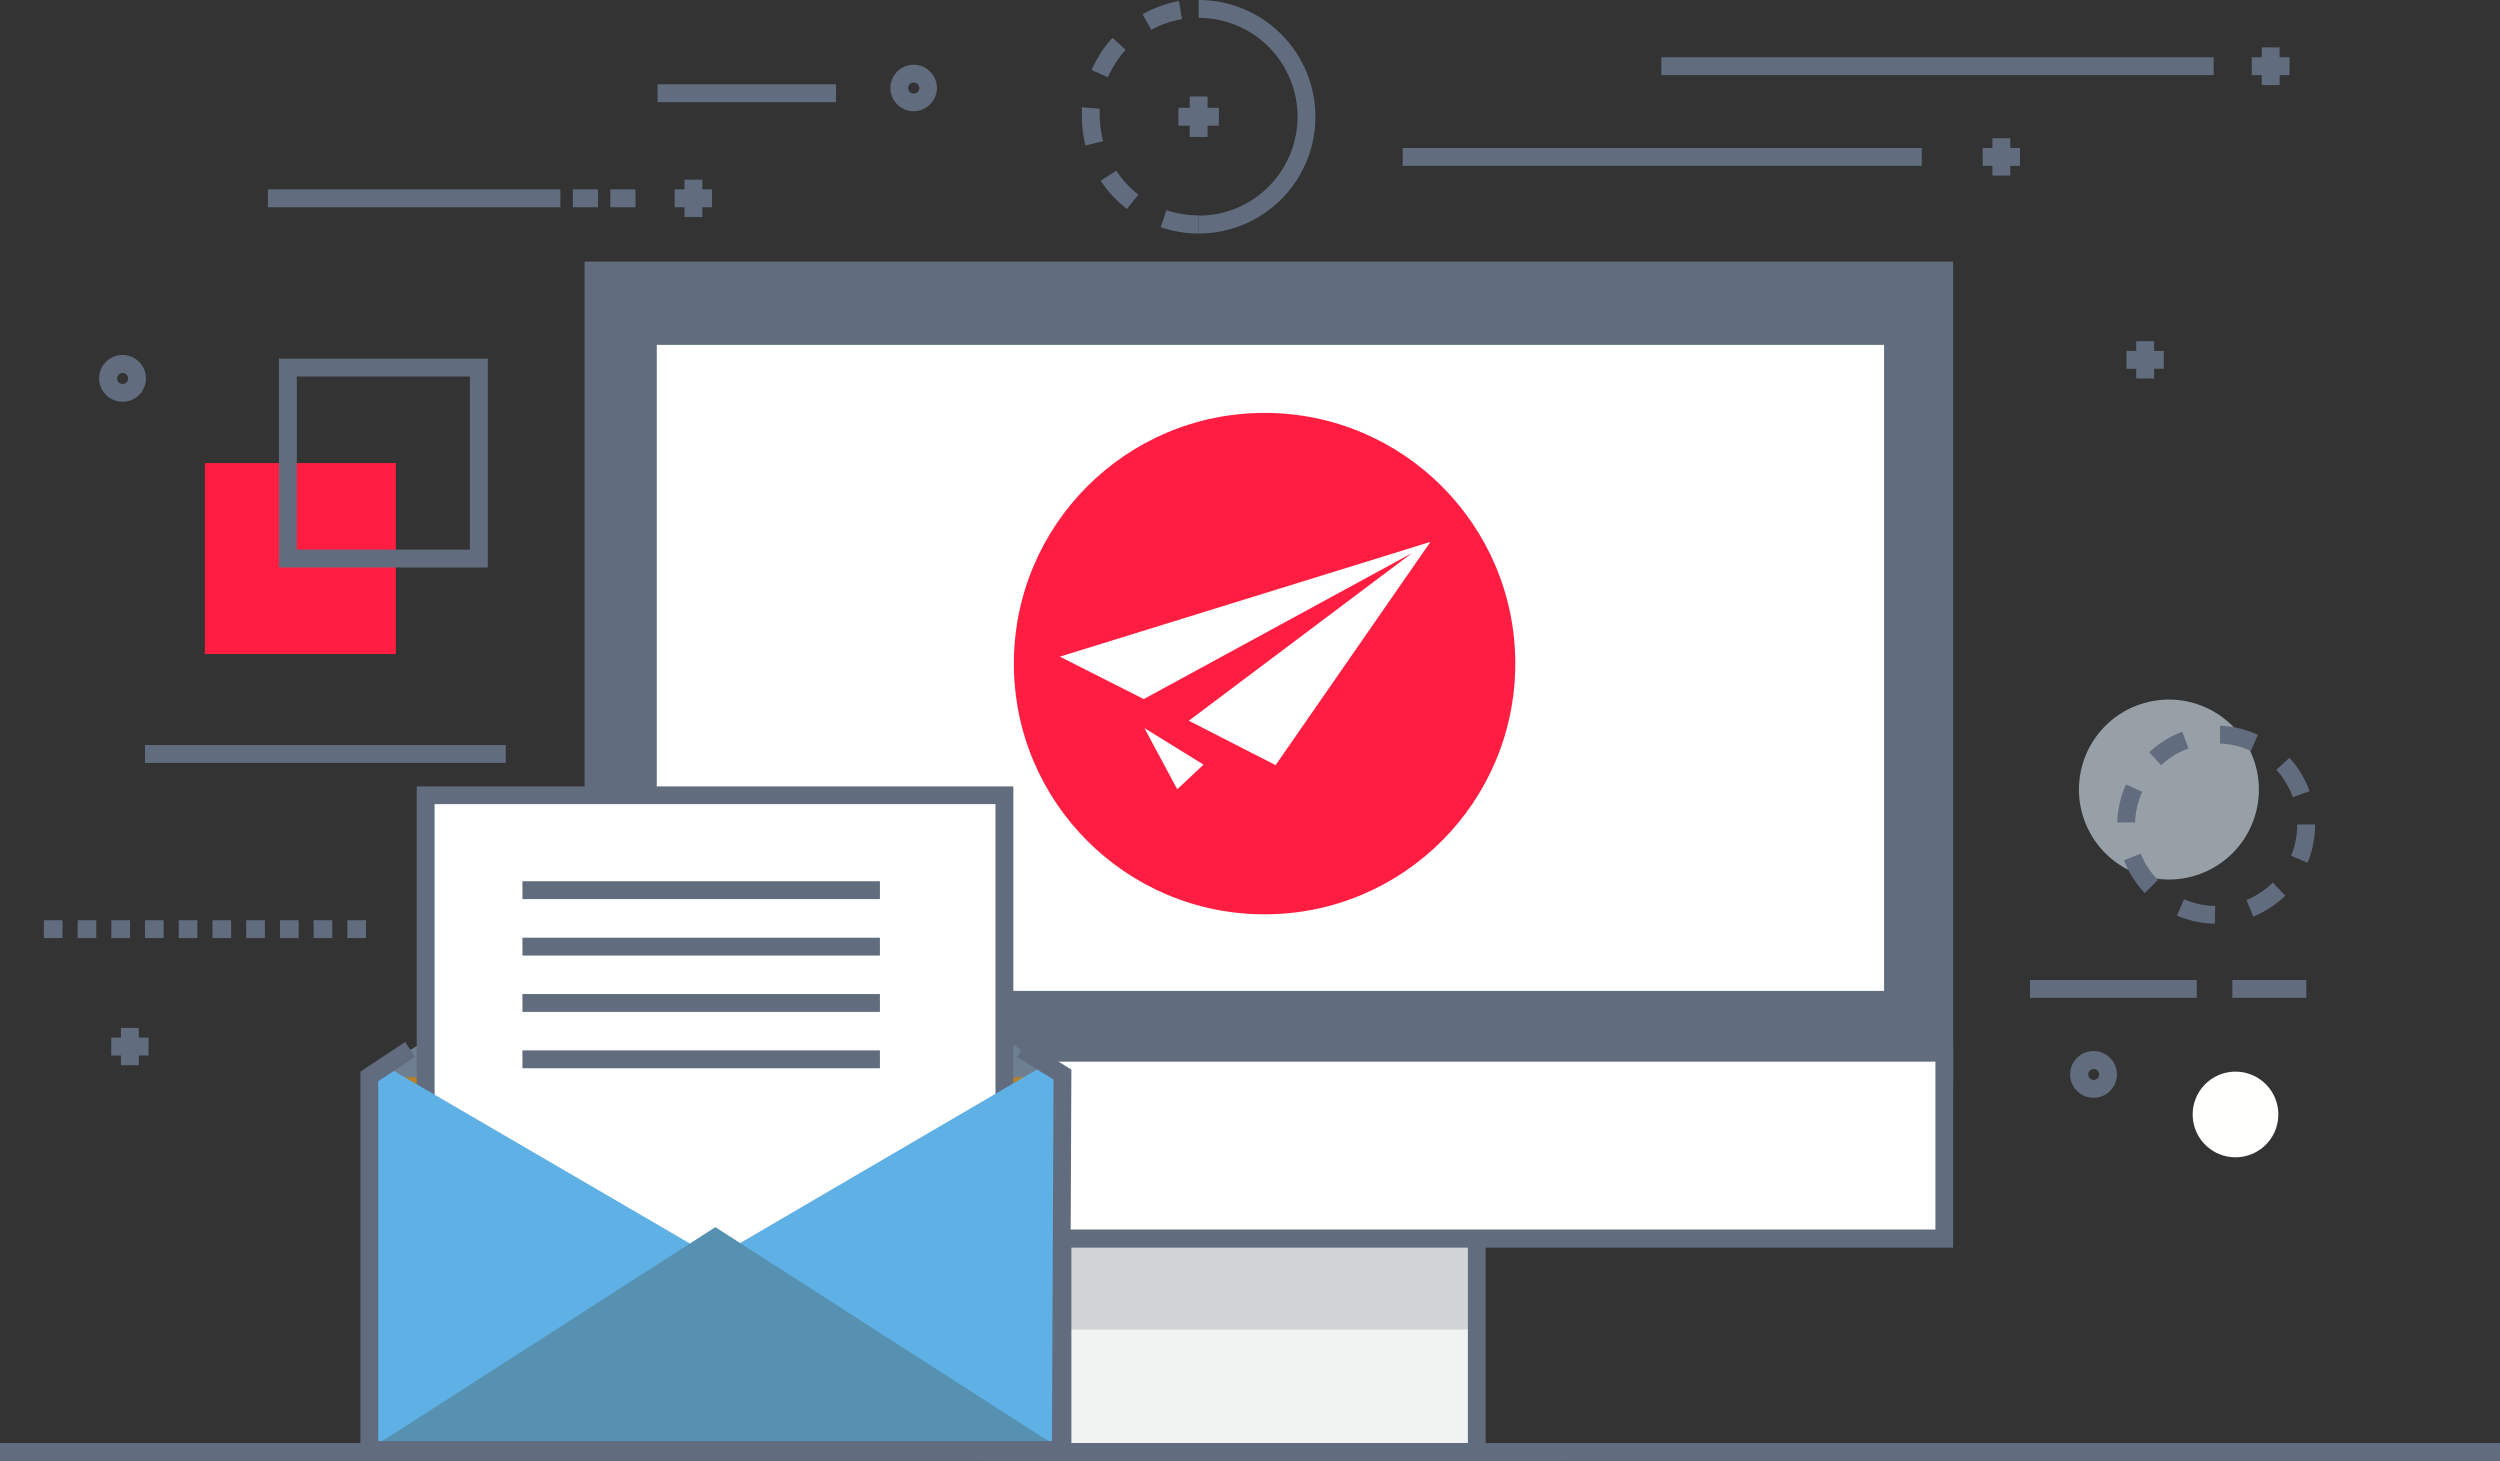 <svg xmlns="http://www.w3.org/2000/svg" viewBox="0 0 190.36 111.24"><rect x="0" y="0" width="190.36" height="111.24" fill="#333333" stroke="none"/><defs><style>.cls-1{fill:#ff1e42;}.cls-2{fill:#616d7e;}.cls-3{fill:#98a0a7;}.cls-4{fill:#f1f2f2;}.cls-5{fill:#d1d3d4;}.cls-6{fill:#fff;}.cls-7{fill:#b88028;}.cls-8{fill:#6e7f92;}.cls-9{fill:#5fb0e5;}.cls-10{fill:#5691b2;}.cls-11{fill:#fffffe;}</style></defs><g id="Calque_2" data-name="Calque 2"><g id="Calque_1-2" data-name="Calque 1"><rect class="cls-1" x="15.6" y="35.26" width="14.54" height="14.54"/><path class="cls-2" d="M37.14,43.21H21.24V27.31h15.9ZM22.6,41.85H35.78V28.67H22.6Z"/><path class="cls-3" d="M172,60.13a6.85,6.85,0,1,1-6.85-6.86A6.85,6.85,0,0,1,172,60.13Z"/><path class="cls-2" d="M168.65,70.33a7.35,7.35,0,0,1-2.89-.62l.54-1.24a6,6,0,0,0,2.37.51Zm2.92-.54-.51-1.26a6.21,6.21,0,0,0,2-1.33l.95,1A7.54,7.54,0,0,1,171.57,69.79ZM163.32,68a7.51,7.51,0,0,1-1.59-2.49L163,65a6.2,6.2,0,0,0,1.31,2Zm12.38-2.31-1.25-.53a6.2,6.2,0,0,0,.47-2.38h1.36A7.59,7.59,0,0,1,175.7,65.71Zm-13.12-3.07-1.36,0a7.53,7.53,0,0,1,.66-2.89l1.24.56A6,6,0,0,0,162.58,62.64Zm12-1.92a6.15,6.15,0,0,0-1.25-2.08l1-.92a7.6,7.6,0,0,1,1.53,2.54Zm-10-2.42-.93-1a7.4,7.4,0,0,1,2.52-1.56l.47,1.27A6,6,0,0,0,164.53,58.3Zm6.82-1.1a6.19,6.19,0,0,0-2.36-.56l0-1.36a7.56,7.56,0,0,1,2.88.69Z"/><path class="cls-2" d="M69.57,8.47A1.77,1.77,0,1,1,71.34,6.7,1.78,1.78,0,0,1,69.57,8.47Zm0-2.18a.41.41,0,0,0-.42.41.42.42,0,0,0,.42.42A.41.41,0,0,0,70,6.7.41.41,0,0,0,69.57,6.29Z"/><path class="cls-2" d="M159.42,83.59a1.78,1.78,0,1,1,1.77-1.78A1.78,1.78,0,0,1,159.42,83.59Zm0-2.19a.41.41,0,0,0-.41.41.41.41,0,0,0,.41.42.42.42,0,0,0,.42-.42A.41.41,0,0,0,159.42,81.4Z"/><path class="cls-2" d="M9.34,30.59a1.78,1.78,0,1,1,1.77-1.77A1.77,1.77,0,0,1,9.34,30.59Zm0-2.19a.42.42,0,1,0,.42.42A.42.42,0,0,0,9.34,28.4Z"/><path class="cls-2" d="M91.27,17.78a8.85,8.85,0,0,1-2.89-.48L88.82,16a7.53,7.53,0,0,0,2.45.4Zm-5.46-1.87a8.81,8.81,0,0,1-2-2.15L85,13a7.65,7.65,0,0,0,1.68,1.82Zm-3.16-4.83a8.94,8.94,0,0,1-.27-2.19c0-.24,0-.48,0-.72l1.36.11a6.08,6.08,0,0,0,0,.61A7.7,7.7,0,0,0,84,10.75Zm1.71-5.2-1.24-.55a8.89,8.89,0,0,1,1.59-2.45l1,.92A7.67,7.67,0,0,0,84.36,5.88Zm3.3-3.61L87,1.08a9.12,9.12,0,0,1,2.77-1L90,1.46A7.48,7.48,0,0,0,87.66,2.27Z"/><path class="cls-2" d="M91.27,17.78V16.42a7.53,7.53,0,1,0,0-15.06V0a8.89,8.89,0,0,1,0,17.78Z"/><rect class="cls-2" x="89.73" y="8.21" width="3.08" height="1.36"/><rect class="cls-2" x="90.59" y="7.35" width="1.36" height="3.08"/><rect class="cls-2" x="20.4" y="14.42" width="22.27" height="1.36"/><rect class="cls-2" x="43.62" y="14.42" width="1.92" height="1.36"/><rect class="cls-2" x="46.47" y="14.42" width="1.92" height="1.36"/><rect class="cls-2" x="51.37" y="14.42" width="2.84" height="1.36"/><rect class="cls-2" x="52.12" y="13.68" width="1.36" height="2.84"/><rect class="cls-2" x="161.92" y="26.72" width="2.84" height="1.36"/><rect class="cls-2" x="162.66" y="25.98" width="1.36" height="2.84"/><rect class="cls-2" x="150.97" y="11.27" width="2.84" height="1.36"/><rect class="cls-2" x="151.71" y="10.53" width="1.36" height="2.84"/><rect class="cls-2" x="8.47" y="79.01" width="2.84" height="1.36"/><rect class="cls-2" x="9.21" y="78.27" width="1.36" height="2.84"/><rect class="cls-2" x="171.46" y="4.36" width="2.87" height="1.36"/><rect class="cls-2" x="172.22" y="3.61" width="1.36" height="2.87"/><rect class="cls-2" x="3.34" y="70.07" width="1.42" height="1.36"/><rect class="cls-2" x="5.91" y="70.07" width="1.42" height="1.36"/><rect class="cls-2" x="8.48" y="70.07" width="1.42" height="1.36"/><rect class="cls-2" x="11.04" y="70.07" width="1.42" height="1.36"/><rect class="cls-2" x="13.61" y="70.07" width="1.42" height="1.36"/><rect class="cls-2" x="16.18" y="70.07" width="1.42" height="1.36"/><rect class="cls-2" x="18.75" y="70.07" width="1.42" height="1.36"/><rect class="cls-2" x="21.32" y="70.07" width="1.42" height="1.36"/><rect class="cls-2" x="23.88" y="70.07" width="1.42" height="1.36"/><rect class="cls-2" x="26.45" y="70.07" width="1.42" height="1.36"/><rect class="cls-2" x="50.07" y="6.42" width="13.59" height="1.36"/><rect class="cls-2" x="106.81" y="11.27" width="39.52" height="1.36"/><rect class="cls-2" x="154.57" y="74.62" width="12.7" height="1.36"/><rect class="cls-2" x="169.98" y="74.62" width="5.63" height="1.36"/><rect class="cls-2" x="11.04" y="56.73" width="27.47" height="1.36"/><rect class="cls-2" x="126.5" y="4.36" width="42.06" height="1.36"/><rect class="cls-4" x="80.9" y="91.89" width="31.54" height="18.67"/><rect class="cls-5" x="80.9" y="91.89" width="31.54" height="9.34"/><path class="cls-2" d="M113.12,111.24H80.22v-20h32.9Zm-31.54-1.36h30.19V92.56H81.58Z"/><rect class="cls-2" x="44.51" y="19.92" width="104.21" height="62.77"/><rect class="cls-6" x="50.01" y="26.26" width="93.45" height="49.19"/><rect class="cls-6" x="45.32" y="80.16" width="102.39" height="14.14"/><path class="cls-2" d="M148.72,95H44.64V79.48H148.72ZM46,93.62H147.37V80.84H46Z"/><rect class="cls-2" x="74.77" y="109.88" width="44.22" height="1.36"/><rect class="cls-7" x="30.21" y="81.31" width="49.68" height="29.1"/><path class="cls-8" d="M80.9,81.87a3.79,3.79,0,0,1-1.51.15H29.64a3.82,3.82,0,0,1-1.52-.15A5.6,5.6,0,0,1,29.43,81L53.2,67.11a2.82,2.82,0,0,1,2.62,0L79.59,81A5.35,5.35,0,0,1,80.9,81.87Z"/><rect class="cls-6" x="32.41" y="60.56" width="44.07" height="40.2"/><polygon class="cls-2" points="77.16 100.76 75.8 100.76 75.8 61.23 33.09 61.23 33.09 86.03 31.73 86.03 31.73 59.88 77.16 59.88 77.16 100.76"/><path class="cls-9" d="M28.12,82v27.66c0,.83.59,1.17,1.31.75L53.14,96.56a.8.8,0,0,0,0-1.52L29.43,81.22C28.71,80.8,28.12,81.13,28.12,82Z"/><path class="cls-9" d="M55.76,96.48l23.83,13.9c.73.42,1.31.08,1.31-.76V81.82c0-.84-.58-1.18-1.31-.75L55.76,95A.8.8,0,0,0,55.76,96.48Z"/><path class="cls-10" d="M28.12,110.41a4,4,0,0,0,1.51.15H79.26a4,4,0,0,0,1.51-.15,5.42,5.42,0,0,0-1.3-.91l-25-16.06-25,16.06A5.35,5.35,0,0,0,28.12,110.41Z"/><polygon class="cls-2" points="81.45 111.09 27.44 111.09 27.44 81.6 30.85 79.34 31.6 80.48 28.8 82.33 28.8 109.73 80.1 109.73 80.22 82.2 77.44 80.49 78.15 79.33 81.58 81.44 81.45 111.09"/><rect class="cls-2" x="39.78" y="79.98" width="27.22" height="1.36"/><rect class="cls-2" x="39.78" y="75.69" width="27.22" height="1.36"/><rect class="cls-2" x="39.78" y="71.4" width="27.22" height="1.36"/><rect class="cls-2" x="39.78" y="67.1" width="27.22" height="1.36"/><circle class="cls-1" cx="96.29" cy="50.53" r="19.09"/><rect class="cls-2" y="109.88" width="190.36" height="1.36"/><path class="cls-11" d="M173.48,84.86a3.26,3.26,0,1,1-3.26-3.26A3.26,3.26,0,0,1,173.48,84.86Z"/><path class="cls-6" d="M89.64,60.1l2-1.88-4.5-2.78ZM80.7,50l6.39,3.23,20.43-11.12-17,12.77,6.61,3.38,11.79-17Z"/></g></g></svg>
